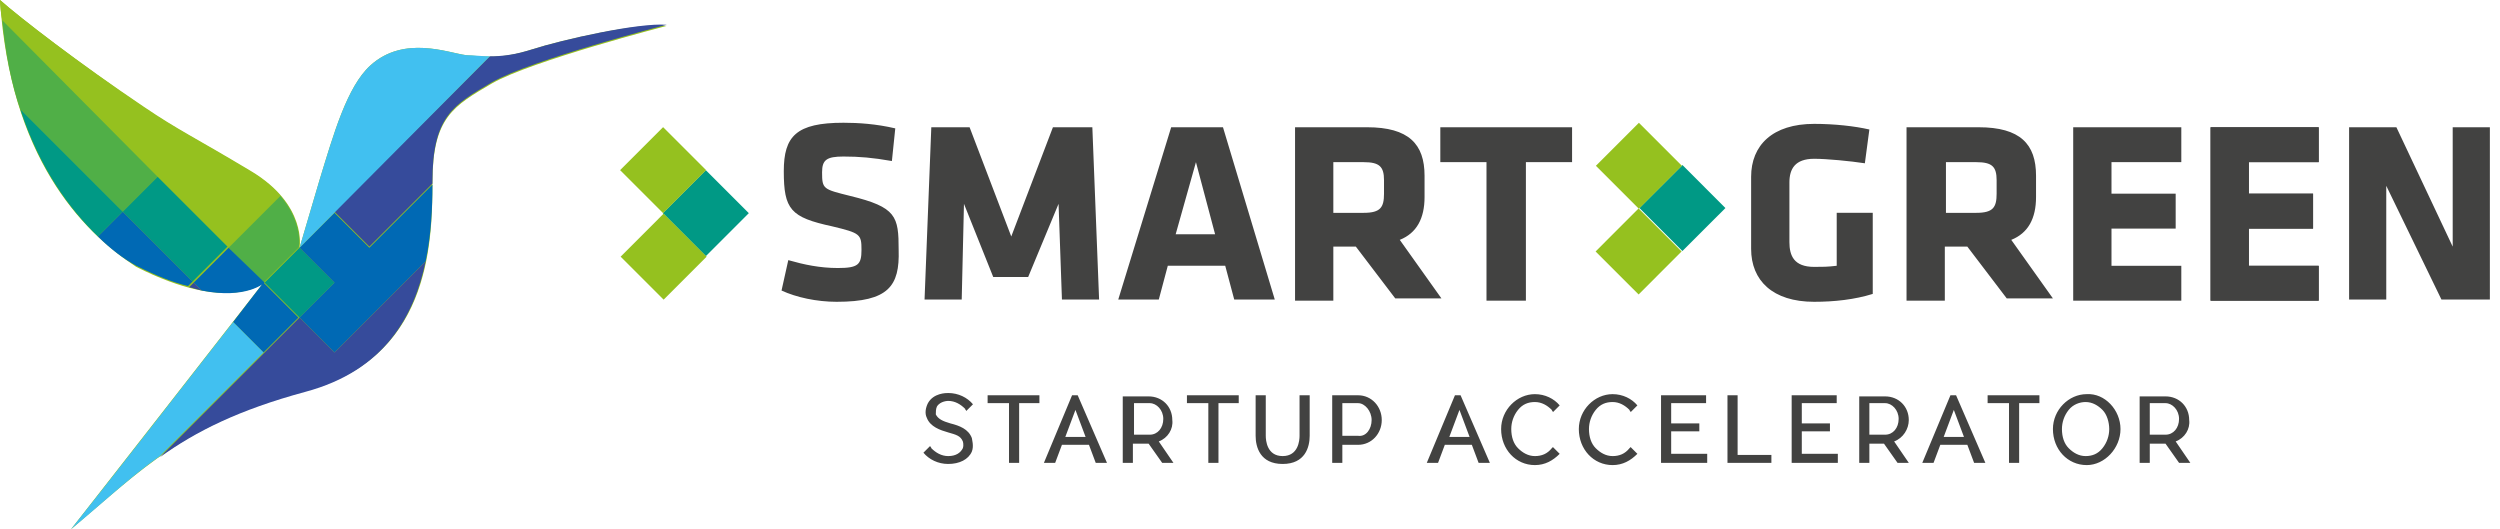 <svg viewBox="0 0 222 47" xmlns="http://www.w3.org/2000/svg" fill-rule="evenodd" clip-rule="evenodd" stroke-linejoin="round" stroke-miterlimit="2"><g fill="#424241" fill-rule="nonzero"><path d="M86.3 40.1c-.3.7-1.1 1.1-2.1 1.1-.9 0-1.7-.4-2.2-1l.6-.6c0 .1.1.1.1.2.4.4.9.7 1.5.7.7 0 1.1-.3 1.3-.7.1-.3 0-.6 0-.6-.2-.5-.6-.6-1.3-.8-.7-.2-1.6-.5-1.9-1.3-.2-.4-.1-.9.1-1.3.5-.9 1.6-.9 1.8-.9.9 0 1.7.4 2.2 1l-.6.6c0-.1-.1-.1-.1-.2-.4-.4-.9-.7-1.5-.7 0 0-.7 0-1 .5-.1.2-.1.5-.1.7.2.4.6.6 1.3.8.8.2 1.6.5 1.9 1.3 0 .1.2.7 0 1.2zM92.4 35.8h-1.9v5.3h-.9v-5.3h-1.9v-.7h4.6v.7h.1zM98.3 41.1h-1l-.6-1.6h-2.4l-.6 1.6h-1l2.5-6h.5l2.6 6zm-1.9-2.3l-.9-2.4-.9 2.4h1.8zM102.9 39.2l1.3 1.9h-1l-1.2-1.7h-1.4v1.7h-.9v-5.9h2.3c1.2 0 2.1.9 2.1 2.1.1.8-.4 1.6-1.2 1.9zm-2.2-.6h1.4c.7 0 1.2-.6 1.2-1.4 0-.8-.6-1.4-1.2-1.4h-1.4v2.8zM110.1 35.8h-1.9v5.3h-.9v-5.3h-1.9v-.7h4.6v.7h.1zM116.3 35.1v3.6c0 1-.4 2.5-2.4 2.5s-2.4-1.5-2.4-2.5v-3.6h.9v3.6c0 .4.1 1.8 1.5 1.8s1.5-1.4 1.5-1.8v-3.6h.9zM120.6 39.5h-1.4v1.6h-.9v-6h2.3c1.2 0 2.1 1 2.1 2.2 0 1.2-.9 2.2-2.1 2.2zm1.2-2.2c0-.8-.6-1.5-1.2-1.5h-1.4v2.9h1.4c.7.1 1.2-.6 1.2-1.4zM132.3 41.1h-1l-.6-1.6h-2.4l-.6 1.6h-1l2.5-6h.5l2.6 6zm-1.8-2.3l-.9-2.4-.9 2.4h1.8zM138.5 40.3c-.6.6-1.3 1-2.2 1-1.7 0-3-1.4-3-3.2 0-1.7 1.4-3.1 3-3.1.9 0 1.7.4 2.2 1l-.6.6c0-.1-.1-.1-.1-.2-.4-.4-.9-.7-1.5-.7s-1.1.2-1.5.7c-.4.5-.6 1.1-.6 1.7 0 .7.2 1.3.6 1.7.4.4.9.7 1.5.7s1.1-.2 1.5-.7l.1-.1.6.6zM145.4 40.3c-.6.6-1.3 1-2.2 1-1.7 0-3-1.4-3-3.2 0-1.7 1.4-3.1 3-3.1.9 0 1.7.4 2.2 1l-.6.6c0-.1-.1-.1-.1-.2-.4-.4-.9-.7-1.5-.7s-1.1.2-1.5.7c-.4.5-.6 1.1-.6 1.7 0 .7.2 1.3.6 1.7.4.4.9.7 1.5.7s1.1-.2 1.5-.7l.1-.1.6.6zM151.6 40.3v.8h-4.1v-6h4v.7h-3.1v1.8h2.5v.7h-2.5v2h3.2zM157.3 40.4v.7h-3.9v-6h.9v5.3h3zM163.2 40.3v.8h-4.1v-6h4v.7H160v1.8h2.5v.7H160v2h3.2zM168.2 39.2l1.3 1.9h-1l-1.2-1.7H166v1.7h-.9v-5.9h2.3c1.2 0 2.1.9 2.1 2.1 0 .8-.5 1.6-1.3 1.9zm-2.2-.6h1.4c.7 0 1.2-.6 1.2-1.4 0-.8-.6-1.4-1.2-1.4H166v2.8zM176.3 41.1h-1l-.6-1.6h-2.4l-.6 1.6h-1l2.5-6h.5l2.6 6zm-1.9-2.3l-.9-2.4-.9 2.4h1.8zM181.2 35.8h-1.9v5.3h-.9v-5.3h-1.9v-.7h4.6v.7h.1zM188.3 38.1c0 1.7-1.4 3.2-3 3.2-1.7 0-3-1.4-3-3.2 0-1.7 1.4-3.1 3-3.1 1.6-.1 3 1.4 3 3.1zm-4.6-1.7c-.4.5-.6 1.1-.6 1.7 0 .7.2 1.3.6 1.7.4.4.9.7 1.5.7s1.1-.2 1.5-.7c.4-.5.6-1.1.6-1.7 0-.6-.2-1.3-.6-1.7-.4-.4-.9-.7-1.5-.7-.5 0-1.1.2-1.5.7zM193.2 39.2l1.3 1.9h-1l-1.2-1.7h-1.4v1.7h-.9v-5.9h2.3c1.2 0 2.1.9 2.1 2.1.1.8-.4 1.6-1.2 1.9zm-2.3-.6h1.4c.7 0 1.2-.6 1.2-1.4 0-.8-.6-1.4-1.2-1.4h-1.4v2.8z"/></g><g fill="#424241" fill-rule="nonzero"><path d="M74.3 26.8c-1.8 0-3.6-.4-4.9-1l.6-2.7c1.4.4 2.8.7 4.4.7 1.8 0 2.1-.3 2.1-1.6 0-1.4-.1-1.5-2.6-2.1-3.7-.8-4.3-1.5-4.3-4.9 0-3.1 1.1-4.3 5.3-4.3 1.3 0 2.9.1 4.6.5l-.3 2.9c-1.7-.3-2.9-.4-4.3-.4-1.5 0-1.9.3-1.9 1.4 0 1.5.1 1.5 2.5 2.1 4.1 1 4.3 1.8 4.3 4.8.1 3.2-.9 4.6-5.5 4.6zM85.6 18.1l-.2 8.5h-3.3l.6-15.3h3.4l3.7 9.7 3.7-9.7H97l.6 15.3h-3.3l-.3-8.5-2.7 6.5h-3.1l-2.6-6.5zM113.2 26.6h-3.6l-.8-3h-5.1l-.8 3h-3.6l4.7-15.3h4.6l4.6 15.3zm-8.8-5.8h3.5l-1.7-6.4-1.8 6.4zM120.4 21.9h-2v4.8H115V11.3h6.4c3.7 0 5.1 1.5 5.1 4.3v1.9c0 1.9-.7 3.2-2.2 3.8l3.7 5.2h-4.1l-3.5-4.6zm2.5-5.9c0-1.2-.4-1.6-1.8-1.6h-2.7v4.5h2.7c1.5 0 1.8-.5 1.8-1.7V16zM135.5 14.4v12.3H132V14.4h-4.1v-3.1h11.7v3.1h-4.1zM161.1 26.8c-3.7 0-5.6-1.9-5.6-4.7v-6.4c0-2.8 1.9-4.7 5.6-4.7 1.8 0 3.6.2 4.9.5l-.4 3c-1.3-.2-3.4-.4-4.5-.4-1.7 0-2.2.9-2.2 2.1v5.3c0 1.2.4 2.2 2.2 2.2.7 0 1.2 0 2-.1v-4.7h3.2v7.2c-1.6.5-3.4.7-5.2.7zM174.7 21.9h-2v4.8h-3.4V11.3h6.4c3.7 0 5.1 1.5 5.1 4.3v1.9c0 1.9-.7 3.2-2.2 3.8l3.7 5.2h-4.1l-3.5-4.6zm2.6-5.9c0-1.2-.4-1.6-1.8-1.6h-2.7v4.5h2.7c1.5 0 1.8-.5 1.8-1.7V16zM184.1 26.7V11.3h9.6v3.1h-6.2v2.8h5.7v3.1h-5.7v3.3h6.2v3.1h-9.6zM196.3 26.7V11.3h9.6v3.1h-6.2v2.8h5.7v3.1h-5.7v3.3h6.2v3.1h-9.6z"/><path d="M196.3 26.7V11.3h9.6v3.1h-6.2v2.8h5.7v3.1h-5.7v3.3h6.2v3.1h-9.6zM211.9 16.5v10.1h-3.3V11.3h4.2l5 10.6V11.3h3.3v15.3h-4.3l-4.9-10.1z"/></g><path d="M149.401 14.655l-3.819 3.817 3.817 3.819 3.819-3.817-3.817-3.819z" fill="#009985"/><path d="M145.534 10.903l-3.819 3.819 3.819 3.818 3.818-3.818-3.818-3.819z" fill="#95c11f"/><path d="M145.506 18.512l-3.817 3.819 3.819 3.818 3.817-3.819-3.819-3.818z" fill="#95c11f"/><g><path d="M62.677 15.11l-3.818 3.818 3.818 3.819 3.818-3.819-3.818-3.818z" fill="#009985"/><path d="M58.928 18.973l-3.817 3.819 3.819 3.817 3.818-3.819-3.82-3.817zM58.883 11.291l-3.818 3.818 3.819 3.818 3.818-3.819-3.819-3.817z" fill="#95c11f"/></g><g fill-rule="nonzero"><path d="M47.2 4.4c-2.8.9-4.2.6-5.8.5-1.6-.2-5.5-1.8-8.5.9-2.1 1.9-3.3 6.2-4.5 10.1L26.6 22s.7-3.8-4.3-6.8-6.4-3.6-9.5-5.7C7 5.6 1.8 1.6 0 0c.9 13.9 7.2 20.5 12.1 23.7 8.3 4.2 11.3 1.4 11.3 1.4S9.6 42.8 6.3 47c6.4-5.4 10-9.3 20.8-12.3C38 31.9 38.4 22 38.4 16.2c0-5.8 1.9-6.8 5.3-8.8 3.5-2 15.5-5.1 15.5-5.1-2.5-.3-9.2 1.2-12 2.1z" fill="#95c11f"/><path d="M24.9 17.4c-.6-.7-1.5-1.5-2.7-2.2-5-3-6.4-3.6-9.5-5.7C7 5.6 1.8 1.6 0 0c0 .6.1 1.2.2 1.8L20.3 22l4.6-4.6z" fill="#95c11f"/><path d="M1.8 9.7l9.1 9.1 3.1-3.1L.2 1.8c.3 3 .8 5.6 1.6 7.9zm23.1 7.7L20.3 22l3.1 3.1 3.1-3.1c.1 0 .4-2.3-1.6-4.6z" fill="#50af47"/><path d="M26.6 22l-3.1 3.1 3.1 3.1 3.1-3.1-3.1-3.1zm-15.7-3.2l6.2 6.2 3.1-3.1-6.2-6.2-3.1 3.1zM8.7 21l2.2-2.2-9.1-9.1c1.7 5.2 4.3 8.8 6.9 11.3z" fill="#009985"/><path d="M20.3 22l-3.1 3.1.7.7c4 .8 5.6-.7 5.6-.7L20.3 22zM8.7 21c1.1 1.1 2.3 2 3.4 2.6 1.8.9 3.3 1.5 4.6 1.8l.4-.4-6.2-6.2L8.7 21zm12 7.6l2.7 2.7 3.1-3.1-3.1-3.1s-1.1 1.4-2.7 3.5zM32.8 22l-3.1-3.1-3.1 3.1 3.1 3.1-3.1 3.1 3.1 3.1 8.1-8.1c.5-2.4.6-4.8.6-6.8L32.8 22z" fill="#0069b4"/><path d="M17.2 25.1l-.4.4c.4.1.7.2 1.1.3l-.7-.7zm9.4 3.1L14.2 40.6c3.2-2.3 7-4.2 12.9-5.8 7.1-1.9 9.7-6.8 10.7-11.6l-8.1 8.1-3.1-3.1zM47.2 4.4c-1.6.5-2.7.6-3.7.6L29.7 18.8l3.1 3.1 5.6-5.6v-.2c0-5.8 1.9-6.8 5.3-8.8 3.5-2 15.5-5.1 15.5-5.1-2.5-.2-9.2 1.3-12 2.2z" fill="#364b9b"/><path d="M6.3 47c2.9-2.4 5.2-4.6 7.9-6.5l9.2-9.2-2.7-2.7C16.5 34 8.7 44 6.3 47zM41.4 4.9c-1.6-.2-5.5-1.8-8.5.9-2.1 1.9-3.3 6.2-4.5 10.1L26.6 22 43.5 5c-.8 0-1.4-.1-2.1-.1z" fill="#41c0f0"/></g></svg>